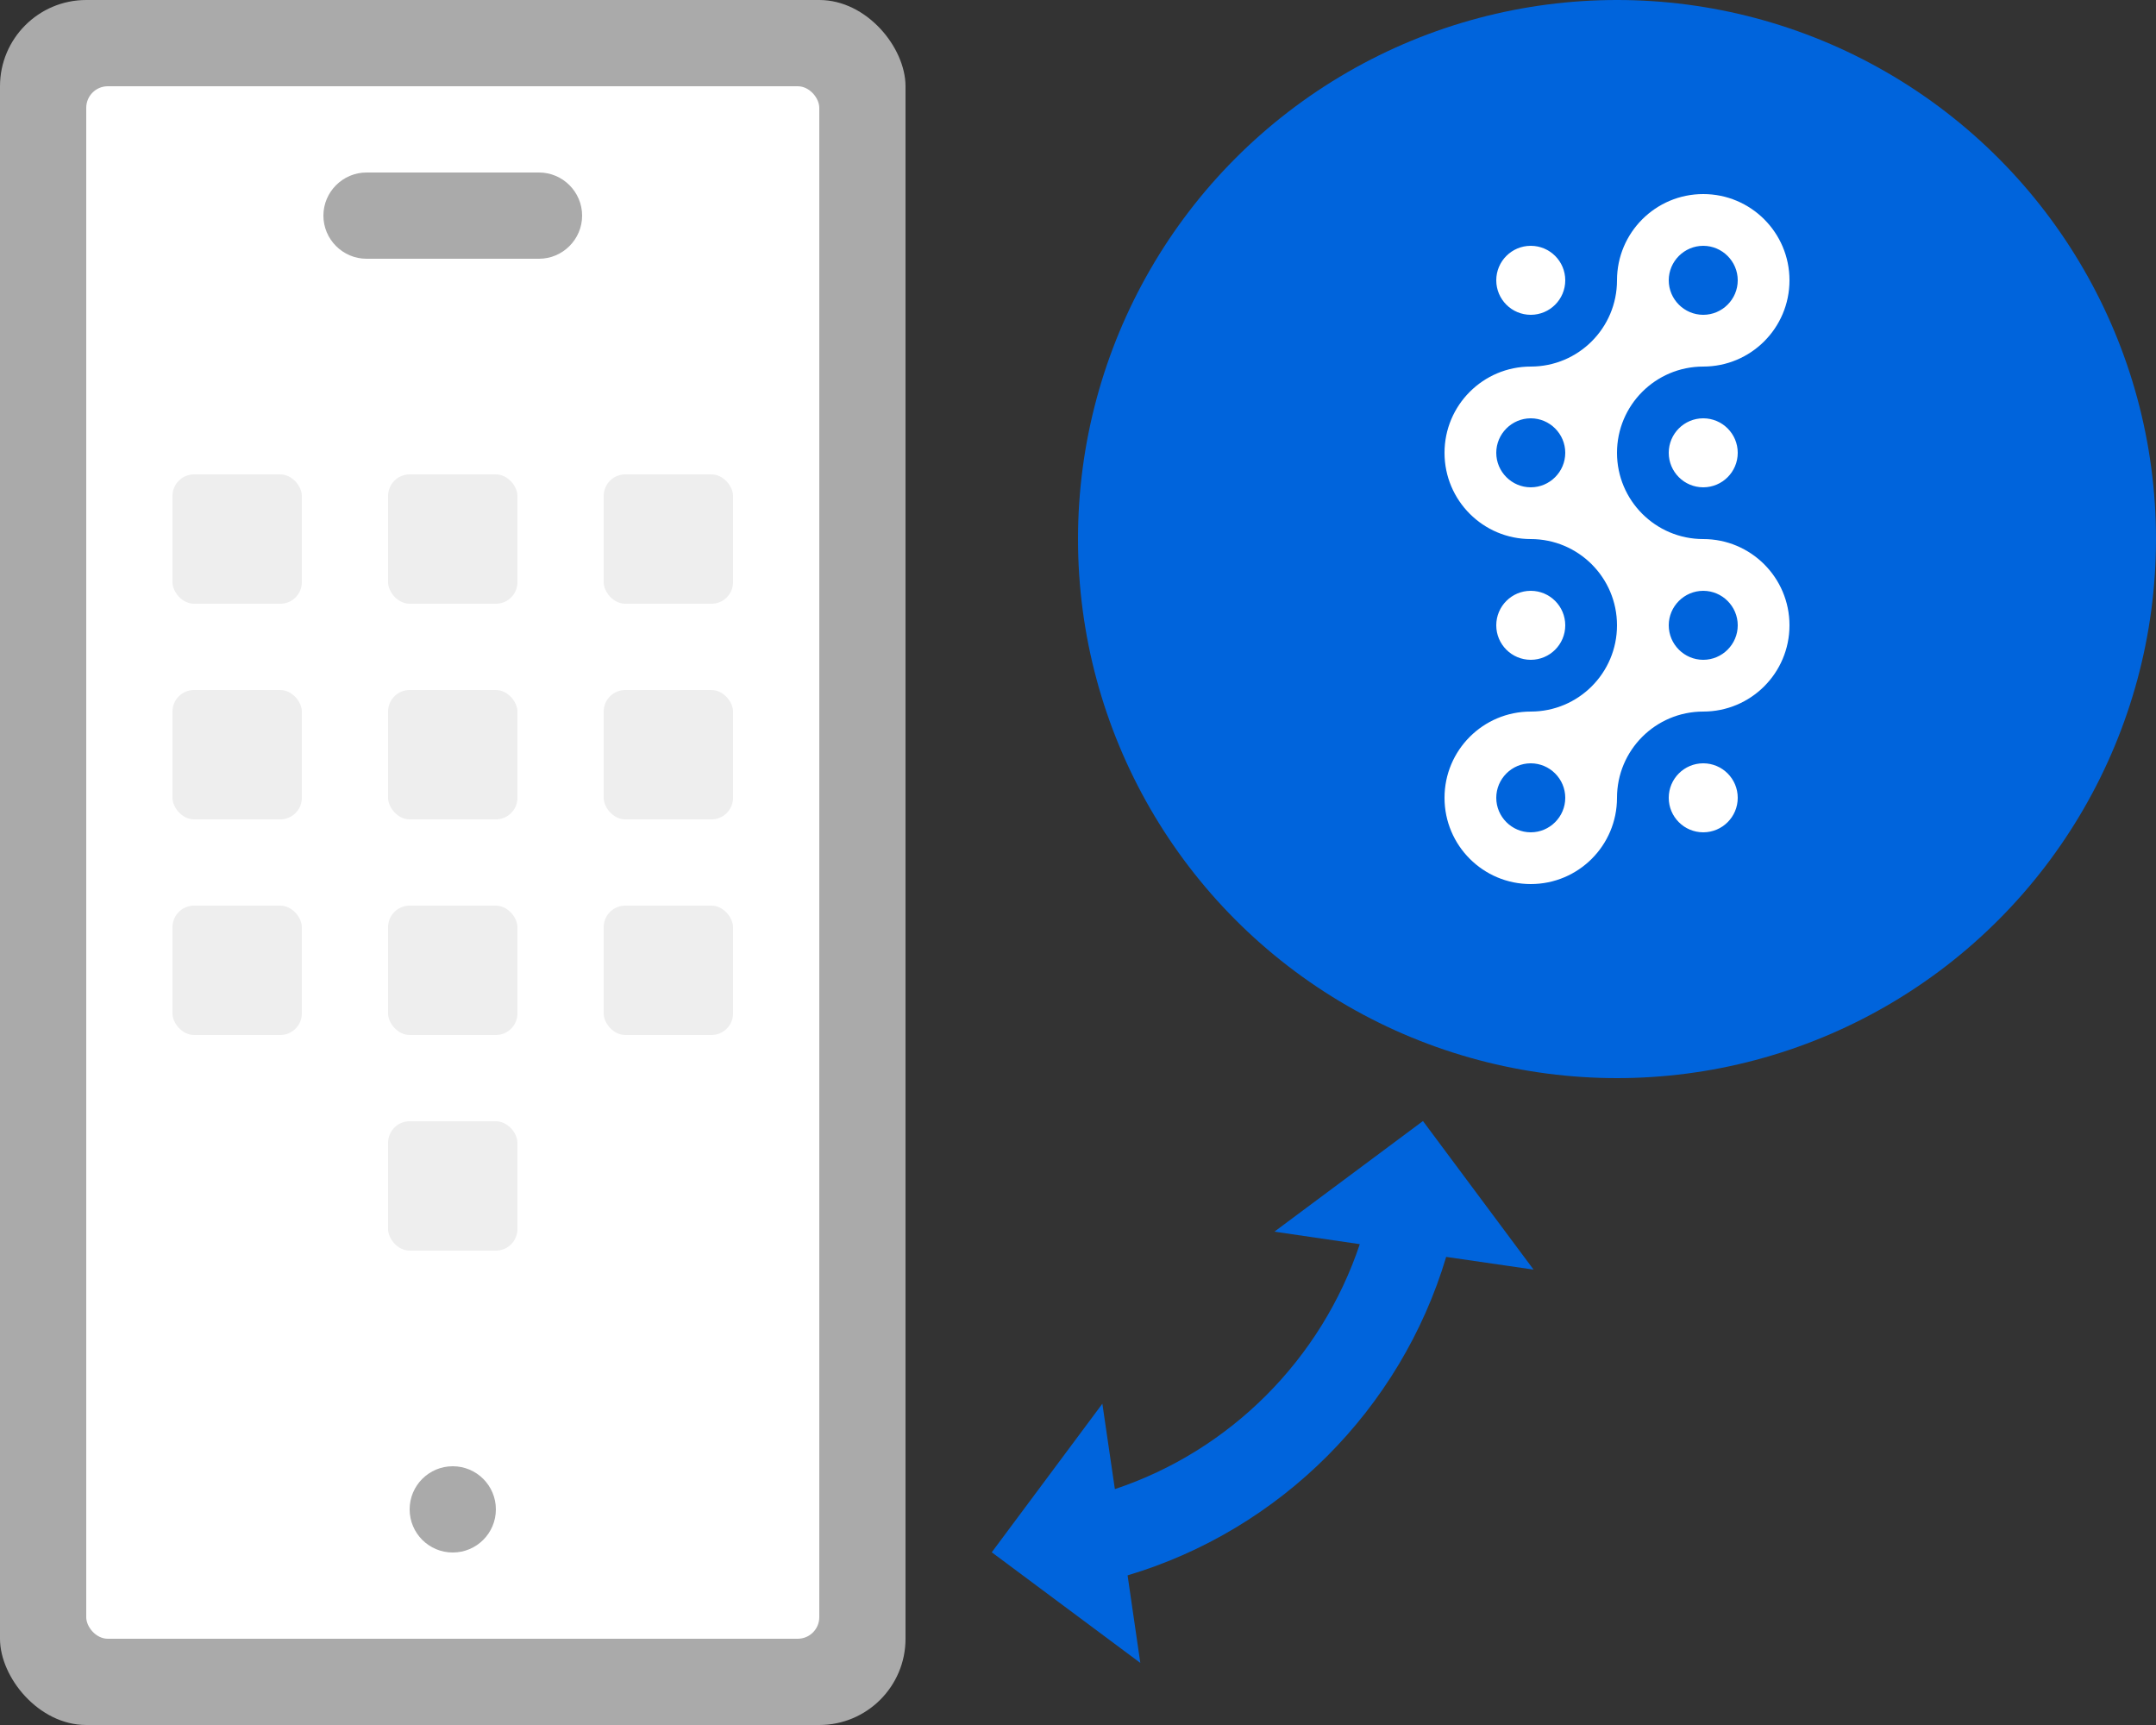 <?xml version="1.0" encoding="UTF-8"?>
<svg xmlns="http://www.w3.org/2000/svg" id="Design" viewBox="0 0 100 80">
  <rect x="0" y="0" width="100" height="80" fill="#333333" stroke="none"/>
  <defs>
    <style>.cls-1{fill:#eee;}.cls-1,.cls-2,.cls-3,.cls-4{stroke-width:0px;}.cls-2{fill:#aaa;}.cls-3{fill:#0064dc;}.cls-4{fill:#fff;}</style>
  </defs>
  <rect class="cls-2" width="42" height="80" rx="4" ry="4"></rect>
  <rect class="cls-4" x="4" y="4" width="34" height="72" rx="1" ry="1"></rect>
  <path class="cls-2" d="M15,10c0,1.1.9,2,2,2h8c1.1,0,2-.9,2-2s-.9-2-2-2h-8c-1.1,0-2,.9-2,2Z"></path>
  <circle class="cls-2" cx="21" cy="70" r="2"></circle>
  <rect class="cls-1" x="8" y="22" width="6" height="6" rx="1" ry="1"></rect>
  <rect class="cls-1" x="18" y="22" width="6" height="6" rx="1" ry="1"></rect>
  <rect class="cls-1" x="28" y="22" width="6" height="6" rx="1" ry="1"></rect>
  <rect class="cls-1" x="8" y="32" width="6" height="6" rx="1" ry="1"></rect>
  <rect class="cls-1" x="18" y="32" width="6" height="6" rx="1" ry="1"></rect>
  <rect class="cls-1" x="28" y="32" width="6" height="6" rx="1" ry="1"></rect>
  <rect class="cls-1" x="8" y="42" width="6" height="6" rx="1" ry="1"></rect>
  <rect class="cls-1" x="18" y="42" width="6" height="6" rx="1" ry="1"></rect>
  <rect class="cls-1" x="18" y="52" width="6" height="6" rx="1" ry="1"></rect>
  <rect class="cls-1" x="28" y="42" width="6" height="6" rx="1" ry="1"></rect>
  <circle class="cls-3" cx="75" cy="25" r="25"></circle>
  <path class="cls-3" d="M67.07,58.29l4.06.59-5.13-6.89-6.89,5.13,3.96.58c-1.79,5.35-6.02,9.58-11.36,11.36l-.58-3.96-5.13,6.89,6.89,5.13-.59-4.06c7.08-2.11,12.67-7.7,14.78-14.78Z"></path>
  <path class="cls-4" d="M79,25c-2.21,0-4-1.79-4-4s1.79-4,4-4,4-1.79,4-4-1.79-4-4-4-4,1.79-4,4-1.79,4-4,4-4,1.79-4,4,1.79,4,4,4,4,1.79,4,4-1.79,4-4,4-4,1.79-4,4,1.79,4,4,4,4-1.79,4-4,1.79-4,4-4,4-1.79,4-4-1.79-4-4-4ZM79,11.4c.88,0,1.6.72,1.6,1.6s-.72,1.6-1.6,1.6-1.6-.72-1.6-1.6.72-1.6,1.6-1.6ZM71,22.6c-.88,0-1.6-.72-1.6-1.6s.72-1.6,1.6-1.6,1.6.72,1.6,1.6-.72,1.6-1.6,1.6ZM71,38.6c-.88,0-1.6-.72-1.6-1.6s.72-1.6,1.6-1.6,1.6.72,1.6,1.6-.72,1.6-1.6,1.6ZM79,30.6c-.88,0-1.6-.72-1.6-1.6s.72-1.6,1.6-1.6,1.6.72,1.6,1.6-.72,1.6-1.6,1.6Z"></path>
  <circle class="cls-4" cx="79" cy="21" r="1.6"></circle>
  <circle class="cls-4" cx="79" cy="37" r="1.6"></circle>
  <circle class="cls-4" cx="71" cy="13" r="1.6"></circle>
  <circle class="cls-4" cx="71" cy="29" r="1.6"></circle>
</svg>
